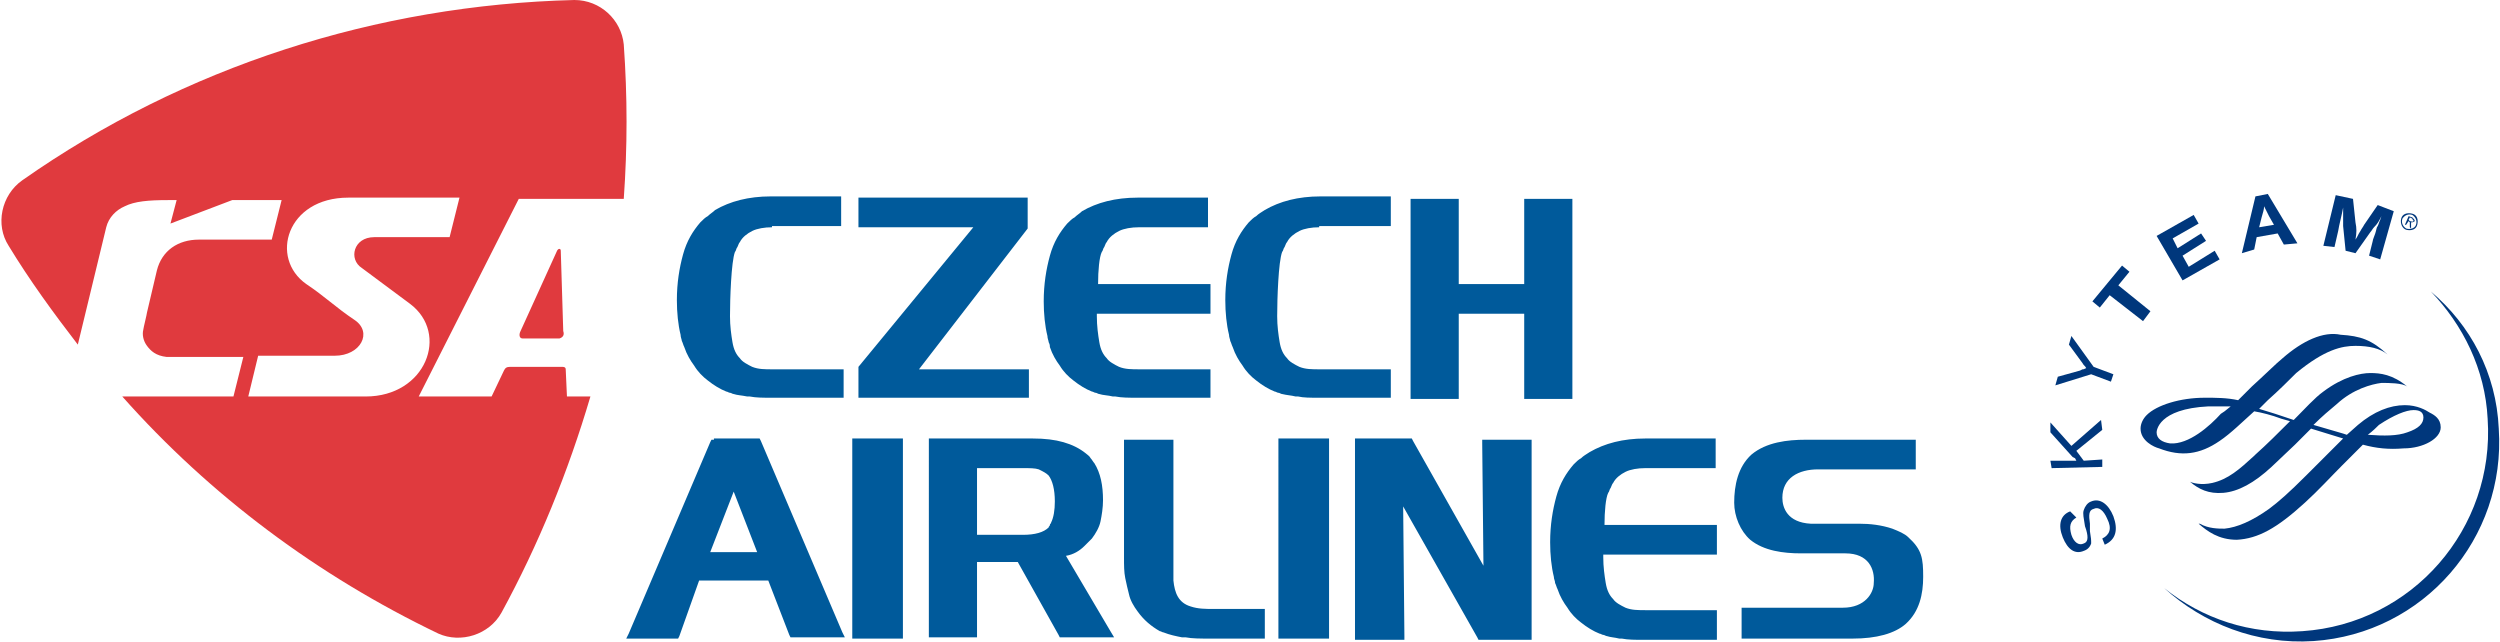<svg version="1.1" id="Layer_1" xmlns="http://www.w3.org/2000/svg" xmlns:xlink="http://www.w3.org/1999/xlink" x="0px" y="0px" viewBox="0 0 202.4 52" style="enable-background:new 0 0 202.4 52;" xml:space="preserve">
 <style type="text/css">
  .st0{fill:#E03A3E;}
	.st1{fill:#005A9B;}
	.st2{fill:#00377C;}
 </style>
 <g>
  <path class="st0" d="M29.6,32.1c4.9,0,6.8-5.1,3.6-7.5l-3.9-2.9c-1.1-0.7-0.7-2.5,1-2.5h6.1l0.8-3.2h-9c-5,0-6.4,4.9-3.4,7
		c1.5,1,2.4,1.9,3.9,2.9c1.5,1,0.5,2.9-1.6,2.9h-6.2l-0.8,3.3H29.6z M40.6,49.6c-1,1.8-3.3,2.5-5.1,1.7
		c-9.8-4.7-18.5-11.2-25.6-19.2h9l0.8-3.2H14c-0.2,0-0.3,0-0.5,0c-0.9-0.1-1.3-0.5-1.6-0.9c-0.3-0.4-0.4-0.9-0.3-1.3
		c0-0.1,0.3-1.3,0.3-1.4l0,0l0.8-3.4h0c0.4-1.6,1.7-2.5,3.4-2.5H22l0.8-3.2h-4l-5,1.9l0.5-1.9h-0.7c-1.6,0-2.7,0.1-3.5,0.5
		c-0.7,0.3-1.3,0.9-1.5,1.7l-2.3,9.5c-2-2.6-3.9-5.2-5.6-8c-1.1-1.7-0.6-4.1,1.1-5.3C14.9,5.4,30.5,0.4,46.5,0c2.1,0,3.8,1.6,4,3.6
		c0.3,4.2,0.3,8.3,0,12.5l-8.5,0l-8.1,16h5.9l1-2.1c0.1-0.2,0.2-0.3,0.5-0.3h4.2c0.1,0,0.3,0,0.3,0.2l0.1,2.2h1.9
		C46,38.2,43.6,44.1,40.6,49.6 M45.6,26.8l-0.2-6.5c0-0.2-0.2-0.2-0.3,0l-3,6.6c-0.1,0.3,0,0.5,0.2,0.5h3
		C45.6,27.3,45.7,27.1,45.6,26.8">
  </path>
  <path class="st1" d="M92.2,18.4c-0.6,0-1.2,0.1-1.6,0.3c-0.4,0.2-0.8,0.5-1,0.9v0l0,0c-0.1,0.1-0.1,0.2-0.2,0.4
		c-0.1,0.1-0.1,0.3-0.2,0.4c-0.2,0.4-0.3,1.5-0.3,2.6h9.1v2.4h-9.2c0,0.1,0,0.2,0,0.2c0,0.8,0.1,1.5,0.2,2.1c0.1,0.6,0.3,1,0.6,1.3
		h0c0.2,0.3,0.6,0.5,1,0.7c0.5,0.2,1,0.2,1.7,0.2h5.7v2.3H92c-0.6,0-1.2,0-1.7-0.1c-0.1,0-0.2,0-0.2,0C89.7,32,89.3,32,89,31.9l0,0
		c-0.1,0-0.2-0.1-0.3-0.1h0c-0.1,0-0.2-0.1-0.3-0.1c-0.5-0.2-1-0.5-1.5-0.9c-0.4-0.3-0.8-0.7-1.1-1.2c-0.3-0.4-0.6-0.9-0.8-1.5l0,0
		h0C85,28,85,27.9,84.9,27.7c0-0.1-0.1-0.3-0.1-0.5c-0.2-0.8-0.3-1.8-0.3-2.8c0-1.4,0.2-2.6,0.5-3.7c0.3-1.1,0.8-1.9,1.4-2.6l0,0
		c0.2-0.2,0.4-0.4,0.6-0.5c0.2-0.2,0.4-0.3,0.6-0.5c1.2-0.7,2.7-1.1,4.5-1.1h5.7v2.4H92.2z M118.1,16.4v6.6h5.3v-6.9h3.9v16.2h-3.9
		v-6.9h-5.3v6.9h-3.9V16.1h3.9V16.4z M74.4,29.9h8.9v2.3H69.5v-2.5l9.3-11.3h-9.3v-2.4h13.7v2.5L74.4,29.9z M62.5,18.4
		c-0.6,0-1.2,0.1-1.6,0.3c-0.4,0.2-0.8,0.5-1,0.9l0,0l0,0c-0.1,0.1-0.1,0.2-0.2,0.4c-0.1,0.1-0.1,0.3-0.2,0.4
		c-0.3,0.8-0.4,3.8-0.4,5.2c0,0.8,0.1,1.5,0.2,2.1c0.1,0.6,0.3,1,0.6,1.3h0c0.2,0.3,0.6,0.5,1,0.7c0.5,0.2,1,0.2,1.7,0.2h5.7v2.3
		h-5.9c-0.6,0-1.2,0-1.7-0.1c-0.1,0-0.2,0-0.2,0C60,32,59.7,32,59.4,31.9l0,0c-0.1,0-0.2-0.1-0.3-0.1c-0.1,0-0.2-0.1-0.3-0.1h0
		c-0.5-0.2-1-0.5-1.5-0.9h0c-0.4-0.3-0.8-0.7-1.1-1.2c-0.3-0.4-0.6-0.9-0.8-1.5l0,0c-0.1-0.2-0.1-0.3-0.2-0.5c0-0.1-0.1-0.3-0.1-0.5
		c-0.2-0.8-0.3-1.8-0.3-2.8c0-1.4,0.2-2.6,0.5-3.7c0.3-1.1,0.8-1.9,1.4-2.6l0,0c0.2-0.2,0.4-0.4,0.6-0.5c0.2-0.2,0.4-0.3,0.6-0.5
		c1.2-0.7,2.7-1.1,4.5-1.1h5.7v2.4H62.5z M106.8,18.4c-0.6,0-1.2,0.1-1.6,0.3c-0.4,0.2-0.8,0.5-1,0.9v0l0,0
		c-0.1,0.1-0.1,0.2-0.2,0.4c-0.1,0.1-0.1,0.3-0.2,0.4c-0.3,0.8-0.4,3.8-0.4,5.2c0,0.8,0.1,1.5,0.2,2.1c0.1,0.6,0.3,1,0.6,1.3
		c0.2,0.3,0.6,0.5,1,0.7c0.5,0.2,1,0.2,1.7,0.2h5.7v2.3h-5.9c-0.6,0-1.2,0-1.6-0.1c-0.1,0-0.2,0-0.2,0c-0.4-0.1-0.7-0.1-1.1-0.2h0
		l0,0c-0.1,0-0.2-0.1-0.3-0.1h0c-0.1,0-0.2-0.1-0.3-0.1c-0.5-0.2-1-0.5-1.5-0.9c-0.4-0.3-0.8-0.7-1.1-1.2c-0.3-0.4-0.6-0.9-0.8-1.5
		l0,0c-0.1-0.2-0.1-0.3-0.2-0.5c0-0.1-0.1-0.3-0.1-0.5c-0.2-0.8-0.3-1.8-0.3-2.8c0-1.4,0.2-2.6,0.5-3.7c0.3-1.1,0.8-1.9,1.4-2.6l0,0
		c0.2-0.2,0.4-0.4,0.6-0.5c0.2-0.2,0.4-0.3,0.7-0.5c1.2-0.7,2.7-1.1,4.5-1.1h5.7v2.4H106.8z">
  </path>
  <path class="st1" d="M75.6,35.5h8c1,0,1.8,0.1,2.5,0.3c0.7,0.2,1.3,0.5,1.8,0.9h0l0,0l0,0c0.1,0.1,0.3,0.2,0.4,0.4
		c0.1,0.1,0.2,0.3,0.3,0.4c0.5,0.8,0.7,1.8,0.7,3c0,0.6-0.1,1.2-0.2,1.7c-0.1,0.5-0.4,1-0.7,1.4l0,0l0,0c-0.1,0.1-0.2,0.2-0.3,0.3
		c0,0,0,0,0,0v0c-0.1,0.1-0.2,0.2-0.3,0.3l0,0c-0.4,0.4-0.9,0.7-1.5,0.8l3.6,6.1l0.3,0.5h-4.4l-0.1-0.2l-3.3-5.9h-3.3v6.1h-3.9V35.5
		H75.6z M82.8,37.9h-3.7v5.4h3.7c1,0,1.7-0.2,2.1-0.6v0c0,0,0,0,0,0h0c0-0.1,0.1-0.1,0.1-0.2c0-0.1,0.1-0.1,0.1-0.2h0
		c0.2-0.4,0.3-1,0.3-1.7c0-1-0.2-1.7-0.5-2.1c-0.2-0.2-0.4-0.3-0.8-0.5C83.8,37.9,83.4,37.9,82.8,37.9 M147.2,38
		c-1.6,0-2.9,0.7-2.9,2.3c0,0.8,0.4,2,2.3,2.1h3.9c0.9,0,1.8,0.1,2.7,0.4c0.5,0.2,1,0.4,1.3,0.7h0c1.1,1,1.2,1.7,1.2,3.2v0
		c0,1.4-0.3,2.8-1.4,3.8c-0.9,0.8-2.4,1.2-4.3,1.2h-9v-2.5h8.2c1.8,0,2.5-1.2,2.5-2c0.1-1.1-0.4-2.4-2.3-2.4h-3.6
		c-1.4,0-3-0.2-4.1-1.1l0,0l0,0l0,0c-0.8-0.7-1.3-1.9-1.3-3c0-1.4,0.3-2.9,1.4-3.9c1.2-1,2.9-1.2,4.4-1.2h8.9V38H147.2z M110,35.5
		h4.3l0.1,0.2l5.7,10.1l-0.1-9.9l0-0.3h4v16.2h-4.3l-0.1-0.2l-6-10.6l0.1,10.5l0,0.3h-4V35.5H110z M107.2,51.7h-3.7V35.5h4.1v16.2
		H107.2z M94.6,51.3L94.6,51.3C94.6,51.3,94.6,51.3,94.6,51.3L94.6,51.3z M94.6,51.3L94.6,51.3z M97.9,51.7c-0.7,0-1.4,0-1.9-0.1
		c-0.1,0-0.2,0-0.3,0h0c-0.5-0.1-1-0.2-1.5-0.4c-0.1,0-0.2-0.1-0.3-0.1c-0.7-0.4-1.3-0.9-1.8-1.6c-0.3-0.4-0.6-0.9-0.7-1.4
		c-0.1-0.4-0.2-0.8-0.3-1.3c-0.1-0.5-0.1-1-0.1-1.7v-9.5H95v10.3c0,0.4,0,0.8,0,1.1c0.1,1,0.4,1.8,1.4,2.1c0.6,0.2,1.2,0.2,1.8,0.2
		h4.2v2.4H97.9z M88.2,43.9L88.2,43.9L88.2,43.9z M72.8,51.7H69V35.5h4.1v16.2H72.8z M57.8,35.5h3.7l0.1,0.2l6.6,15.5l0.2,0.4H64
		l-0.1-0.2l-1.7-4.4h-5.6L55,51.5l-0.1,0.2h-4.2l0.2-0.4l6.6-15.5l0.1-0.2H57.8z M59.4,39.8l-1.9,4.9l3.8,0L59.4,39.8z M133.2,37.9
		c-0.6,0-1.2,0.1-1.6,0.3c-0.4,0.2-0.8,0.5-1,0.9v0l0,0h0c-0.1,0.1-0.1,0.2-0.2,0.4c-0.1,0.1-0.1,0.3-0.2,0.4
		c-0.2,0.4-0.3,1.5-0.3,2.6h9.1v2.4h-9.2c0,0.1,0,0.2,0,0.2c0,0.8,0.1,1.5,0.2,2.1c0.1,0.6,0.3,1,0.6,1.3h0c0.2,0.3,0.6,0.5,1,0.7
		c0.5,0.2,1,0.2,1.7,0.2h5.7v2.4H133c-0.6,0-1.2,0-1.7-0.1c-0.1,0-0.2,0-0.2,0c-0.4-0.1-0.7-0.1-1-0.2h0l0,0c-0.1,0-0.2-0.1-0.3-0.1
		c-0.1,0-0.2-0.1-0.3-0.1c-0.5-0.2-1-0.5-1.5-0.9v0c-0.4-0.3-0.8-0.7-1.1-1.2c-0.3-0.4-0.6-0.9-0.8-1.5l0,0h0
		c-0.1-0.2-0.1-0.3-0.2-0.5c0-0.2-0.1-0.3-0.1-0.5c-0.2-0.8-0.3-1.8-0.3-2.8c0-1.4,0.2-2.6,0.5-3.7c0.3-1.1,0.8-1.9,1.4-2.6l0,0
		c0.2-0.2,0.4-0.4,0.6-0.5c0.2-0.2,0.4-0.3,0.7-0.5c1.2-0.7,2.7-1.1,4.5-1.1h5.7v2.4H133.2z">
  </path>
  <path class="st2" d="M196.8,23.6L196.8,23.6c2.6,2.7,4.4,6.3,4.6,10.3c0.6,8.9-6.1,16.6-15,17.2c-4.2,0.3-8.1-1-11.2-3.5l0,0
		c3.2,2.9,7.5,4.6,12.1,4.3c8.9-0.6,15.6-8.3,15-17.2C202.1,30.2,200,26.3,196.8,23.6">
  </path>
  <path class="st2" d="M168.1,41.9c-0.5,0.3-0.6,0.7-0.4,1.4c0.2,0.6,0.6,0.9,1,0.7c0.3-0.1,0.4-0.4,0.2-1.1l-0.1-0.3
		c-0.1-0.7-0.2-1-0.1-1.3c0.1-0.3,0.3-0.6,0.6-0.7c0.7-0.3,1.4,0.2,1.8,1.2c0.4,1.1,0.2,1.9-0.7,2.3l-0.2-0.5
		c0.6-0.3,0.8-0.8,0.4-1.6c-0.3-0.7-0.7-1-1.1-0.8c-0.4,0.1-0.4,0.5-0.3,1.2l0,0.3l0,0.3c0.1,0.6,0.1,0.7,0.1,1
		c-0.1,0.3-0.3,0.5-0.6,0.6c-0.7,0.3-1.3-0.1-1.7-1.1c-0.4-1-0.2-1.8,0.6-2.1L168.1,41.9z">
  </path>
  <polygon class="st2" points="167.7,36.1 170.1,34 170.2,34.8 168.1,36.5 168.7,37.3 170.2,37.2 170.2,37.8 166.1,37.9 166,37.3 
		167.7,37.3 167.9,37.3 168.1,37.3 168,37.1 167.8,37 166,35 166,34.2 	">
  </polygon>
  <path class="st2" d="M169.5,29.7l1.6,0.6l-0.2,0.6l-1.6-0.6l-2.9,0.9l0.2-0.7l1.8-0.5l0.2-0.1c0.1,0,0.1,0,0.3-0.1
		c-0.1-0.2-0.2-0.2-0.3-0.4l-1.1-1.5l0.2-0.7L169.5,29.7z">
  </path>
  <polygon class="st2" points="172.4,22 171.5,23.1 174.1,25.2 173.5,26 170.8,23.9 170,24.9 169.4,24.4 171.8,21.5 	">
  </polygon>
  <polygon class="st2" points="178,18.1 175.9,19.3 176.3,20.1 178.2,18.9 178.6,19.5 176.7,20.7 177.2,21.6 179.3,20.3 179.7,21 
		176.7,22.7 174.6,19.1 177.6,17.4 	">
  </polygon>
  <path class="st2" d="M183.7,17.5c-0.2-0.4-0.3-0.6-0.4-0.8c0,0.3-0.1,0.5-0.2,0.9l-0.2,0.8l1.2-0.2L183.7,17.5z M186,19.7l-1.1,0.1
		l-0.5-0.9l-1.7,0.3l-0.2,1l-1,0.3l1.1-4.6l1-0.2L186,19.7z">
  </path>
  <path class="st2" d="M192.7,21l-0.9-0.3l0.3-1.2c0-0.1,0.1-0.3,0.2-0.6c0.1-0.3,0.1-0.5,0.2-0.6c0.1-0.2,0.1-0.3,0.2-0.5l0.1-0.3
		c-0.2,0.4-0.3,0.6-0.6,0.9c-0.1,0.1-0.2,0.3-0.3,0.4l-1.2,1.7l-0.8-0.2l-0.2-2c0-0.1,0-0.2,0-0.4c0-0.3,0-0.5,0-0.6
		c0-0.1,0-0.3,0-0.5l-0.1,0.5c-0.1,0.5-0.2,0.8-0.3,1.4l-0.3,1.3l-0.9-0.1l1-4.1l1.4,0.3l0.2,1.9c0.1,0.5,0.1,0.8,0,1.4
		c0.2-0.3,0.2-0.4,0.4-0.7c0.1-0.2,0.2-0.3,0.3-0.5l1.1-1.6l1.3,0.5L192.7,21z">
  </path>
  <path class="st2" d="M192.6,34.4c1.2-0.8,2.2-1.2,2.8-1.2c0.4,0,0.8,0.1,0.8,0.6c0,0.5-0.4,0.9-1.3,1.2c-0.8,0.3-1.9,0.3-3.2,0.2
		C192.1,34.9,192.4,34.6,192.6,34.4 M175.7,35.9c-0.7-0.1-1.1-0.4-1.1-0.9c0-0.1,0.1-1.9,4.2-2.1c0.5,0,1,0,1.8,0
		c0,0-0.5,0.4-0.5,0.4l-0.3,0.2C178.9,34.5,177.2,36,175.7,35.9 M184.8,29c-0.5,0.4-1.5,1.4-2.5,2.3l-1.1,1.1
		c-0.9-0.2-1.8-0.2-2.7-0.2c-2,0-3.9,0.6-4.7,1.4c-0.3,0.3-0.5,0.7-0.5,1.1c0,1,1.1,1.5,1.5,1.6c1.8,0.7,3.3,0.5,4.9-0.6
		c0.9-0.6,1.9-1.6,2.8-2.4c0.6,0.1,1.4,0.3,2.2,0.6l0.7,0.2c-0.9,0.9-1.9,1.9-2.8,2.7l-0.1,0.1c-1.2,1.1-2.1,1.9-3.4,2.2
		c-0.9,0.2-1.6,0-1.8-0.1c0,0,0,0,0,0c0.7,0.6,1.5,1,2.7,0.9c1.2-0.1,2.5-0.8,3.9-2.1l1.9-1.8l1.3-1.3c0,0,2.6,0.8,2.6,0.8
		c0,0,0,0,0,0c0,0-1.6,1.6-1.6,1.6l-1.4,1.4c-1.4,1.4-2.2,2.1-3,2.7c-1.4,1-2.6,1.5-3.6,1.6c-0.5,0-1.3,0-2-0.4c0,0-0.1,0-0.1,0
		c0.7,0.6,1.6,1.3,3.1,1.3c1.7-0.1,3.2-0.9,5.5-3c1.1-1,2.1-2.1,3-3l1.7-1.7c1.1,0.3,2.1,0.4,3.3,0.3c1.6,0,3-0.8,3-1.7
		c0-0.7-0.5-1-0.9-1.2c-0.3-0.2-1-0.6-2-0.6c-1.2,0-2.5,0.5-3.8,1.6l-0.9,0.8c0,0-0.3-0.1-0.3-0.1l-2.4-0.7c0.7-0.7,1.3-1.2,1.9-1.7
		c1.3-1.2,2.8-1.6,3.6-1.7c0.6,0,1.7,0,2.1,0.3c0,0,0,0,0,0c-1.2-1-2.2-1.1-3-1.1c-0.8,0-2.2,0.3-3.8,1.5c-0.7,0.5-1.5,1.4-2.4,2.3
		c0,0-1.2-0.4-1.2-0.4l-0.3-0.1l-1.3-0.4c0,0,0.7-0.7,0.7-0.7c0.9-0.8,1.7-1.6,2.3-2.2c2.3-1.9,3.7-2.2,4.8-2.2c1.1,0,2,0.2,2.6,0.7
		c0,0,0,0,0,0c-1.3-1.2-2.2-1.5-3.8-1.6C188.1,26.8,186.4,27.6,184.8,29">
  </path>
  <path class="st2" d="M195.1,17.9c0.1,0,0.2,0.1,0.3,0c0-0.1-0.1-0.1-0.1-0.2l-0.2-0.1l-0.1,0.2L195.1,17.9z M195.2,18.5l-0.1-0.1
		l0-0.4l-0.1-0.1l-0.2,0.3l-0.1,0l0.3-0.7l0.3,0.1c0.1,0.1,0.2,0.2,0.2,0.3c-0.1,0.1-0.2,0.1-0.3,0.1L195.2,18.5z M195.6,18.2
		c0.1-0.3,0-0.6-0.3-0.8c-0.3-0.1-0.6,0-0.8,0.3c-0.1,0.3,0,0.6,0.3,0.8C195.1,18.6,195.5,18.5,195.6,18.2 M194.4,17.7
		c0.1-0.4,0.5-0.5,0.9-0.4c0.4,0.1,0.5,0.5,0.4,0.9c-0.1,0.4-0.5,0.5-0.9,0.4C194.5,18.5,194.3,18.1,194.4,17.7">
  </path>
 </g>
</svg>